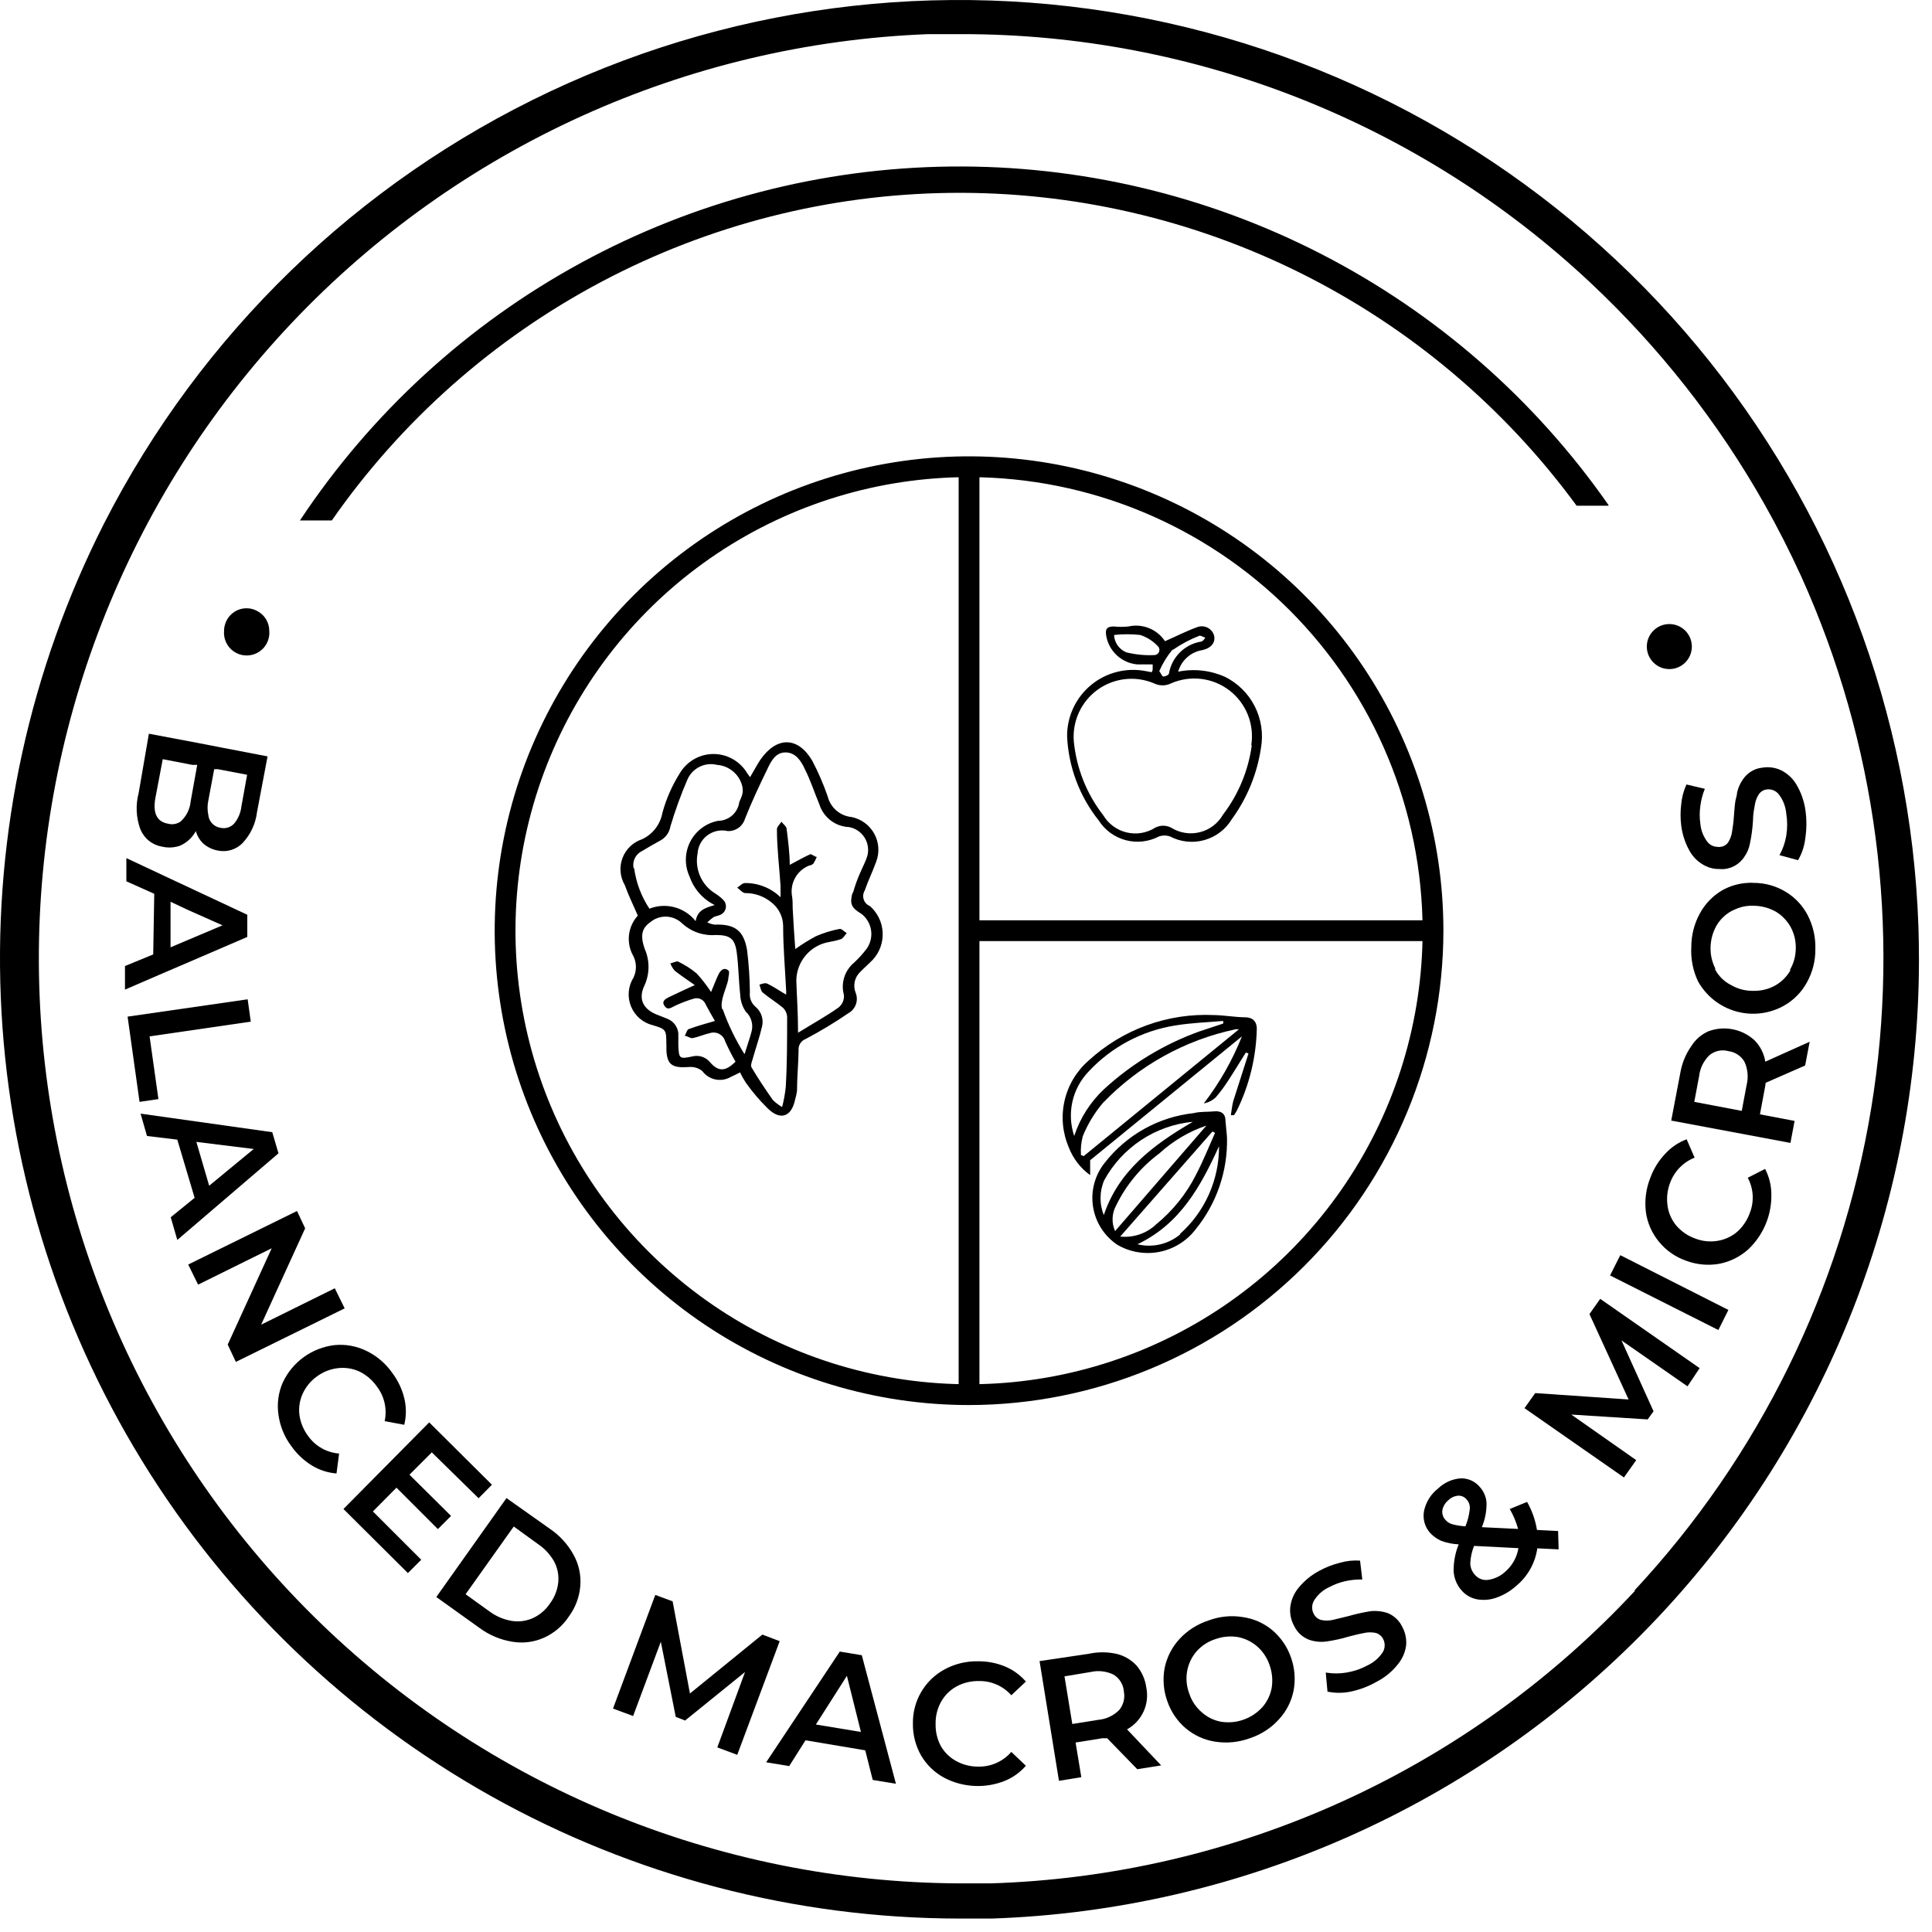 <svg width="96" height="96" viewBox="0 0 96 96" fill="none" xmlns="http://www.w3.org/2000/svg">
<path d="M11.1 37.163L9.817 36.914L7.398 36.458L6.89 39.402C6.732 39.999 6.762 40.63 6.976 41.209C7.068 41.432 7.215 41.629 7.403 41.779C7.591 41.93 7.815 42.03 8.052 42.07C8.293 42.127 8.543 42.127 8.784 42.07C8.874 42.052 8.961 42.02 9.042 41.976C9.335 41.824 9.575 41.587 9.731 41.296C9.796 41.536 9.928 41.754 10.11 41.924C10.32 42.104 10.576 42.224 10.85 42.268C11.067 42.31 11.29 42.297 11.5 42.231C11.711 42.164 11.901 42.047 12.055 41.889C12.45 41.468 12.7 40.931 12.77 40.357L13.295 37.585L11.1 37.163ZM9.473 39.824C9.438 40.207 9.26 40.564 8.973 40.822C8.887 40.882 8.788 40.923 8.684 40.943C8.58 40.962 8.474 40.959 8.371 40.934C7.751 40.831 7.562 40.349 7.751 39.496L8.087 37.723L9.559 38.007H9.8L9.473 39.824ZM11.995 40.073C11.96 40.391 11.831 40.69 11.625 40.934C11.54 41.023 11.433 41.087 11.315 41.122C11.198 41.157 11.073 41.16 10.953 41.132C10.832 41.114 10.718 41.064 10.622 40.989C10.525 40.913 10.45 40.815 10.402 40.702C10.375 40.636 10.358 40.566 10.351 40.495C10.301 40.259 10.301 40.016 10.351 39.78L10.643 38.222H10.833L12.279 38.498L11.995 40.073Z" fill="black"/>
<path d="M8.534 43.697L6.279 42.639V43.792L7.665 44.412L7.613 47.425L6.21 48.002V49.173L8.044 48.381L9.61 47.709L12.288 46.556V45.454L8.534 43.697ZM8.474 47.072V45.152V44.808L9.335 45.213L11.057 45.979L8.474 47.072Z" fill="black"/>
<path d="M12.461 50.765L12.306 49.655L6.34 50.516L6.934 54.751L7.872 54.613L7.433 51.497L12.461 50.765Z" fill="black"/>
<path d="M13.528 56.258L6.985 55.336L7.304 56.447L8.81 56.628L9.671 59.52L8.483 60.484L8.81 61.612L13.838 57.308L13.528 56.258ZM10.394 58.918L9.757 56.74L12.607 57.093L10.394 58.918Z" fill="black"/>
<path d="M16.635 64.014L12.976 65.822L15.163 61.035L14.758 60.174L9.352 62.834L9.843 63.833L13.501 62.025L11.315 66.812L11.719 67.672L17.126 65.012L16.635 64.014Z" fill="black"/>
<path d="M20.087 69.471C19.977 69.023 19.778 68.602 19.501 68.232C19.171 67.755 18.724 67.373 18.201 67.121C17.712 66.884 17.167 66.785 16.626 66.837C16.071 66.902 15.541 67.108 15.089 67.437C14.636 67.766 14.276 68.206 14.043 68.714C13.829 69.212 13.757 69.761 13.837 70.298C13.913 70.867 14.135 71.407 14.482 71.865C14.752 72.249 15.098 72.574 15.498 72.82C15.869 73.046 16.288 73.182 16.721 73.216L16.85 72.226C16.547 72.202 16.253 72.113 15.989 71.965C15.724 71.816 15.495 71.611 15.318 71.365C15.085 71.058 14.934 70.697 14.879 70.315C14.833 69.951 14.889 69.581 15.042 69.248C15.2 68.903 15.447 68.606 15.757 68.387C16.063 68.164 16.422 68.024 16.798 67.982C17.163 67.94 17.533 67.999 17.866 68.154C18.21 68.325 18.506 68.579 18.727 68.895C18.912 69.137 19.042 69.416 19.109 69.713C19.176 70.01 19.178 70.318 19.114 70.616L20.087 70.797C20.194 70.362 20.194 69.907 20.087 69.471Z" fill="black"/>
<path d="M23.781 74.447L24.444 73.776L21.327 70.677L17.066 74.981L20.268 78.166L20.931 77.503L18.529 75.102L19.7 73.922L21.758 75.98L22.412 75.325L20.346 73.277L21.456 72.166L23.781 74.447Z" fill="black"/>
<path d="M28.498 77.254C28.214 76.736 27.809 76.293 27.319 75.963L25.167 74.439L21.68 79.355L23.832 80.895C24.31 81.248 24.865 81.481 25.451 81.576C25.977 81.666 26.519 81.6 27.009 81.386C27.517 81.163 27.95 80.798 28.257 80.336C28.588 79.892 28.788 79.364 28.834 78.812C28.88 78.271 28.763 77.728 28.498 77.254ZM27.336 79.664C27.124 79.987 26.826 80.244 26.475 80.405C26.148 80.55 25.787 80.598 25.433 80.543C25.035 80.476 24.657 80.317 24.332 80.078L23.135 79.217L25.528 75.851L26.716 76.712C27.049 76.932 27.326 77.227 27.525 77.573C27.698 77.888 27.773 78.248 27.741 78.606C27.705 78.989 27.565 79.355 27.336 79.664Z" fill="black"/>
<path d="M37.881 81.222L34.283 84.149L33.422 79.57L32.561 79.251L30.46 84.898L31.459 85.268L32.836 81.575L33.577 85.311L34.042 85.492L37.02 83.082L35.643 86.827L36.633 87.197L38.742 81.549L37.881 81.222Z" fill="black"/>
<path d="M42.822 82.247L41.729 82.066L38.07 87.567L39.215 87.756L40.025 86.474L42.994 86.973L43.365 88.445L44.518 88.634L42.822 82.247ZM40.541 85.69L42.082 83.271L42.779 86.06L40.541 85.69Z" fill="black"/>
<path d="M48.624 87.782C48.237 87.788 47.854 87.693 47.514 87.507C47.194 87.334 46.928 87.074 46.748 86.758C46.567 86.417 46.478 86.034 46.49 85.647C46.483 85.265 46.578 84.888 46.765 84.554C46.945 84.235 47.21 83.973 47.531 83.797C47.872 83.614 48.255 83.522 48.642 83.53C48.945 83.524 49.246 83.584 49.524 83.706C49.802 83.828 50.05 84.009 50.252 84.236L50.975 83.556C50.692 83.23 50.339 82.974 49.942 82.807C49.513 82.63 49.053 82.543 48.59 82.548C48.017 82.538 47.451 82.675 46.946 82.944C46.459 83.206 46.053 83.596 45.774 84.073C45.494 84.55 45.352 85.095 45.362 85.647C45.354 86.206 45.497 86.756 45.775 87.24C46.051 87.706 46.45 88.087 46.929 88.342C47.389 88.581 47.896 88.717 48.415 88.742C48.933 88.768 49.451 88.681 49.933 88.488C50.334 88.324 50.691 88.067 50.975 87.739L50.252 87.051C50.05 87.284 49.8 87.471 49.519 87.597C49.238 87.724 48.933 87.787 48.624 87.782Z" fill="black"/>
<path d="M56.002 85.931C56.363 85.732 56.651 85.422 56.823 85.047C56.995 84.672 57.042 84.252 56.958 83.848C56.905 83.448 56.737 83.071 56.476 82.763C56.209 82.473 55.861 82.269 55.477 82.178C55.02 82.078 54.548 82.078 54.091 82.178L51.655 82.539L52.619 88.488L53.73 88.307L53.445 86.585L54.788 86.37C54.863 86.376 54.938 86.376 55.012 86.37L56.51 87.911L57.698 87.722L56.002 85.931ZM55.615 84.967C55.337 85.249 54.968 85.423 54.573 85.458L53.282 85.664L52.894 83.297L54.186 83.082C54.571 82.992 54.975 83.038 55.331 83.211C55.48 83.302 55.605 83.427 55.696 83.577C55.785 83.727 55.837 83.897 55.847 84.072C55.876 84.229 55.87 84.39 55.83 84.545C55.789 84.7 55.716 84.844 55.615 84.967Z" fill="black"/>
<path d="M64.154 82.376C63.975 81.844 63.654 81.371 63.225 81.007C62.808 80.657 62.301 80.43 61.761 80.353C61.182 80.257 60.588 80.317 60.04 80.525C59.489 80.704 58.994 81.021 58.602 81.447C58.232 81.851 57.979 82.348 57.87 82.884C57.768 83.431 57.812 83.996 57.999 84.52C58.178 85.048 58.496 85.518 58.92 85.88C59.338 86.232 59.844 86.461 60.384 86.543C60.963 86.633 61.556 86.574 62.106 86.371C62.657 86.19 63.153 85.87 63.543 85.441C63.913 85.043 64.166 84.552 64.275 84.021C64.381 83.471 64.339 82.904 64.154 82.376ZM63.19 83.866C63.125 84.223 62.964 84.556 62.725 84.83C62.469 85.111 62.146 85.324 61.787 85.45C61.431 85.576 61.05 85.612 60.677 85.553C60.317 85.488 59.983 85.324 59.712 85.079C59.424 84.832 59.21 84.511 59.093 84.15C58.957 83.793 58.922 83.406 58.989 83.031C59.055 82.671 59.215 82.335 59.454 82.058C59.706 81.773 60.03 81.562 60.393 81.447C60.748 81.32 61.13 81.284 61.503 81.343C61.86 81.41 62.193 81.571 62.467 81.808C62.754 82.06 62.968 82.384 63.087 82.746C63.215 83.105 63.25 83.49 63.19 83.866Z" fill="black"/>
<path d="M69.672 80.826C69.525 80.522 69.271 80.283 68.958 80.155C68.681 80.061 68.387 80.028 68.097 80.06C67.719 80.121 67.346 80.204 66.978 80.31L66.195 80.499C66.018 80.534 65.837 80.534 65.661 80.499C65.583 80.48 65.51 80.445 65.446 80.396C65.382 80.347 65.329 80.285 65.291 80.215C65.231 80.112 65.2 79.995 65.2 79.875C65.2 79.756 65.231 79.639 65.291 79.535C65.47 79.24 65.734 79.007 66.048 78.864C66.295 78.732 66.558 78.633 66.832 78.571C67.114 78.506 67.403 78.477 67.692 78.485L67.581 77.547C67.247 77.523 66.912 77.558 66.591 77.65C66.234 77.738 65.889 77.871 65.566 78.046C65.161 78.259 64.804 78.552 64.516 78.907C64.291 79.182 64.15 79.517 64.111 79.871C64.082 80.194 64.151 80.518 64.309 80.801C64.457 81.108 64.715 81.347 65.032 81.472C65.308 81.572 65.603 81.604 65.893 81.567C66.278 81.513 66.658 81.43 67.029 81.317C67.357 81.231 67.615 81.171 67.813 81.136C67.989 81.102 68.17 81.102 68.347 81.136C68.424 81.156 68.498 81.191 68.561 81.24C68.625 81.289 68.678 81.35 68.717 81.421C68.774 81.522 68.804 81.636 68.804 81.752C68.804 81.868 68.774 81.982 68.717 82.083C68.529 82.377 68.26 82.61 67.942 82.755C67.62 82.93 67.271 83.049 66.909 83.108C66.567 83.167 66.218 83.167 65.876 83.108L65.962 84.055C66.342 84.135 66.735 84.135 67.116 84.055C67.563 83.961 67.993 83.798 68.39 83.573C68.8 83.365 69.162 83.072 69.448 82.712C69.677 82.44 69.824 82.109 69.87 81.756C69.897 81.434 69.829 81.11 69.672 80.826Z" fill="black"/>
<path d="M77.421 76.075L76.371 76.023C76.292 75.533 76.126 75.061 75.88 74.629L75.019 74.982C75.199 75.293 75.338 75.625 75.433 75.972L73.633 75.885C73.787 75.514 73.866 75.117 73.866 74.715C73.858 74.416 73.745 74.13 73.547 73.906C73.432 73.762 73.285 73.646 73.118 73.569C72.951 73.491 72.767 73.453 72.583 73.458C72.164 73.49 71.768 73.666 71.464 73.957C71.101 74.236 70.851 74.637 70.758 75.085C70.722 75.279 70.732 75.478 70.785 75.668C70.839 75.857 70.936 76.032 71.068 76.178C71.224 76.342 71.412 76.474 71.619 76.566C71.895 76.667 72.186 76.725 72.48 76.738C72.309 77.162 72.224 77.615 72.23 78.072C72.251 78.426 72.39 78.763 72.626 79.028C72.822 79.255 73.089 79.41 73.384 79.467C73.706 79.526 74.039 79.499 74.348 79.389C74.714 79.262 75.05 79.063 75.338 78.804C75.908 78.334 76.283 77.668 76.388 76.936L77.447 76.987L77.421 76.075ZM72.816 75.843C72.595 75.83 72.376 75.795 72.161 75.739C72.027 75.7 71.907 75.623 71.817 75.515C71.758 75.451 71.715 75.374 71.689 75.291C71.664 75.207 71.658 75.12 71.671 75.033C71.712 74.836 71.822 74.659 71.981 74.534C72.113 74.406 72.287 74.33 72.471 74.319C72.551 74.318 72.629 74.335 72.701 74.369C72.773 74.404 72.835 74.454 72.885 74.517C72.942 74.582 72.985 74.659 73.01 74.742C73.036 74.825 73.043 74.913 73.031 74.999C73 75.289 72.927 75.573 72.816 75.843ZM74.804 78.089C74.567 78.313 74.266 78.457 73.943 78.503C73.822 78.52 73.698 78.506 73.584 78.462C73.469 78.418 73.368 78.347 73.289 78.253C73.142 78.096 73.06 77.891 73.057 77.676C73.071 77.381 73.135 77.09 73.246 76.815L75.45 76.927C75.376 77.378 75.148 77.789 74.804 78.089Z" fill="black"/>
<path d="M84.454 67.982L79.513 64.539L78.979 65.296L80.924 69.54L76.284 69.222L75.751 69.971L80.692 73.414L81.303 72.553L78.075 70.289L81.871 70.53L82.164 70.126L80.571 66.605L83.851 68.886L84.454 67.982Z" fill="black"/>
<path d="M80.511 62.369L80.003 63.376L85.384 66.088L85.883 65.09L80.511 62.369Z" fill="black"/>
<path d="M87.707 58.082L86.846 58.522C86.986 58.784 87.069 59.073 87.088 59.37C87.107 59.667 87.063 59.965 86.958 60.243C86.832 60.609 86.616 60.938 86.33 61.199C86.053 61.437 85.717 61.595 85.357 61.655C84.981 61.72 84.594 61.681 84.238 61.543C83.875 61.416 83.552 61.196 83.3 60.906C83.065 60.626 82.913 60.286 82.861 59.925C82.804 59.542 82.845 59.151 82.981 58.788C83.083 58.503 83.245 58.242 83.456 58.024C83.667 57.806 83.921 57.635 84.204 57.523L83.808 56.61C83.403 56.762 83.04 57.007 82.749 57.325C82.423 57.666 82.171 58.07 82.008 58.513C81.788 59.058 81.711 59.651 81.784 60.235C81.86 60.773 82.084 61.279 82.43 61.698C82.784 62.133 83.252 62.461 83.782 62.645C84.304 62.84 84.868 62.894 85.417 62.8C85.951 62.699 86.448 62.455 86.855 62.094C87.234 61.741 87.533 61.311 87.734 60.833C87.934 60.355 88.031 59.84 88.017 59.322C88.013 58.89 87.906 58.465 87.707 58.082Z" fill="black"/>
<path d="M87.735 53.804L89.697 52.943L89.921 51.764L87.717 52.754C87.654 52.349 87.465 51.976 87.175 51.686C86.873 51.412 86.502 51.225 86.101 51.146C85.701 51.067 85.286 51.099 84.902 51.239C84.547 51.393 84.247 51.651 84.042 51.979C83.777 52.356 83.595 52.784 83.508 53.236L83.043 55.681L88.966 56.791L89.172 55.698L87.451 55.371L87.7 54.036C87.716 53.96 87.728 53.882 87.735 53.804ZM86.788 53.916L86.547 55.199L84.188 54.751L84.429 53.468C84.475 53.076 84.654 52.711 84.937 52.435C85.065 52.328 85.218 52.253 85.381 52.217C85.544 52.181 85.714 52.185 85.875 52.229C86.042 52.249 86.202 52.307 86.343 52.4C86.483 52.493 86.6 52.617 86.684 52.763C86.848 53.124 86.884 53.531 86.788 53.916Z" fill="black"/>
<path d="M89.825 45.48C89.574 44.995 89.192 44.589 88.723 44.309C88.245 44.021 87.698 43.869 87.139 43.87C87.042 43.861 86.944 43.861 86.847 43.87C86.399 43.894 85.963 44.02 85.573 44.24C85.104 44.516 84.72 44.915 84.462 45.394C84.184 45.903 84.039 46.475 84.04 47.055C84.007 47.639 84.12 48.221 84.368 48.751C84.568 49.115 84.84 49.436 85.166 49.695C85.492 49.953 85.866 50.144 86.267 50.256C86.668 50.368 87.087 50.4 87.499 50.348C87.912 50.297 88.311 50.163 88.672 49.956C89.145 49.683 89.532 49.283 89.791 48.803C90.07 48.297 90.213 47.727 90.204 47.15C90.221 46.57 90.09 45.996 89.825 45.48ZM88.964 48.217C88.782 48.534 88.517 48.796 88.198 48.975C87.864 49.158 87.486 49.247 87.105 49.233H87.053C86.69 49.23 86.334 49.132 86.02 48.949C85.684 48.781 85.407 48.513 85.228 48.183V48.114C85.07 47.799 84.99 47.451 84.996 47.098C84.999 46.719 85.097 46.346 85.28 46.014C85.46 45.697 85.726 45.438 86.046 45.264L86.192 45.196C86.427 45.085 86.682 45.02 86.941 45.006H87.139C87.519 45.011 87.891 45.108 88.224 45.29C88.537 45.475 88.795 45.74 88.973 46.056C89.156 46.391 89.245 46.769 89.231 47.15C89.225 47.513 89.127 47.868 88.947 48.183L88.964 48.217Z" fill="black"/>
<path d="M89.714 40.28C89.652 39.824 89.5 39.385 89.266 38.988C89.086 38.681 88.819 38.432 88.5 38.274C88.211 38.137 87.886 38.092 87.57 38.145C87.237 38.178 86.928 38.338 86.709 38.592C86.514 38.823 86.378 39.098 86.313 39.393C86.313 39.505 86.262 39.634 86.236 39.772C86.21 39.909 86.176 40.245 86.158 40.538C86.141 40.831 86.098 41.132 86.064 41.33C86.04 41.51 85.979 41.683 85.883 41.838C85.841 41.905 85.784 41.962 85.717 42.003C85.65 42.045 85.574 42.071 85.496 42.079C85.442 42.092 85.386 42.092 85.332 42.079C85.242 42.077 85.153 42.056 85.072 42.017C84.99 41.978 84.918 41.923 84.859 41.855C84.644 41.586 84.515 41.259 84.488 40.917C84.448 40.631 84.448 40.341 84.488 40.056C84.525 39.76 84.601 39.471 84.712 39.195L83.8 38.98C83.659 39.284 83.572 39.61 83.541 39.944C83.494 40.307 83.494 40.674 83.541 41.037C83.6 41.492 83.749 41.932 83.981 42.328C84.164 42.634 84.433 42.88 84.755 43.034C84.969 43.138 85.206 43.189 85.444 43.181C85.527 43.189 85.611 43.189 85.694 43.181C86.026 43.143 86.333 42.984 86.554 42.733C86.597 42.688 86.634 42.639 86.666 42.587C86.808 42.392 86.904 42.169 86.95 41.932C87.031 41.552 87.082 41.167 87.105 40.779C87.105 40.443 87.166 40.176 87.2 39.978C87.228 39.8 87.292 39.63 87.389 39.479C87.432 39.411 87.488 39.354 87.555 39.311C87.622 39.268 87.698 39.24 87.777 39.229C87.891 39.211 88.008 39.224 88.115 39.266C88.223 39.309 88.317 39.379 88.388 39.47C88.6 39.747 88.728 40.079 88.758 40.426C88.818 40.791 88.818 41.163 88.758 41.528C88.702 41.866 88.588 42.192 88.422 42.492L89.344 42.742C89.539 42.407 89.662 42.034 89.705 41.648C89.773 41.195 89.776 40.734 89.714 40.28Z" fill="black"/>
<path d="M95.326 46.048C94.96 35.484 91.095 25.341 84.34 17.212C77.584 9.083 68.319 3.428 58.001 1.136C47.682 -1.157 36.895 0.042 27.332 4.546C17.77 9.049 9.973 16.601 5.168 26.015C1.478 33.286 -0.289 41.381 0.038 49.528C0.365 57.675 2.774 65.602 7.036 72.553C11.297 79.504 17.268 85.248 24.38 89.236C31.492 93.223 39.507 95.322 47.66 95.332H49.279C61.631 94.915 73.338 89.718 81.933 80.837C90.528 71.956 95.339 60.085 95.352 47.726C95.352 47.158 95.343 46.599 95.326 46.048ZM81.251 79.036C77.139 83.457 72.192 87.018 66.695 89.516C61.199 92.013 55.261 93.396 49.227 93.584H47.66C35.644 93.524 24.128 88.76 15.582 80.312C7.035 71.864 2.137 60.405 1.937 48.39C1.736 36.375 6.25 24.759 14.51 16.031C22.77 7.303 34.12 2.157 46.128 1.696H47.712C59.357 1.671 70.57 6.1 79.056 14.075C82.462 17.273 85.365 20.968 87.665 25.034C88.327 26.205 88.939 27.41 89.498 28.633C93.241 36.915 94.451 46.12 92.976 55.088C91.501 64.056 87.406 72.388 81.208 79.036H81.251Z" fill="black"/>
<path d="M79.925 25.129H78.341C74.766 20.249 70.077 16.293 64.666 13.589C59.254 10.886 53.275 9.513 47.227 9.584C41.178 9.656 35.233 11.17 29.887 14.001C24.541 16.832 19.947 20.897 16.488 25.86H14.904C18.448 20.517 23.244 16.122 28.875 13.057C34.506 9.992 40.801 8.35 47.212 8.275C53.623 8.199 59.955 9.692 65.656 12.624C71.358 15.555 76.257 19.836 79.925 25.094V25.129Z" fill="black"/>
<path d="M13.38 31.344C13.394 31.5 13.375 31.657 13.325 31.805C13.275 31.953 13.194 32.089 13.089 32.205C12.983 32.32 12.854 32.412 12.711 32.475C12.568 32.538 12.414 32.57 12.257 32.57C12.101 32.57 11.946 32.538 11.803 32.475C11.66 32.412 11.531 32.32 11.426 32.205C11.32 32.089 11.239 31.953 11.189 31.805C11.139 31.657 11.12 31.5 11.134 31.344C11.133 31.233 11.151 31.123 11.185 31.017C11.254 30.788 11.395 30.587 11.588 30.444C11.78 30.301 12.013 30.224 12.253 30.225C12.427 30.224 12.598 30.265 12.752 30.346C12.94 30.436 13.099 30.578 13.21 30.755C13.321 30.931 13.38 31.136 13.38 31.344Z" fill="black"/>
<path d="M82.948 33.247C83.566 33.247 84.067 32.746 84.067 32.128C84.067 31.51 83.566 31.009 82.948 31.009C82.33 31.009 81.829 31.51 81.829 32.128C81.829 32.746 82.33 33.247 82.948 33.247Z" fill="black"/>
<path d="M48.151 69.816C43.49 69.816 38.933 68.434 35.056 65.844C31.18 63.254 28.159 59.573 26.375 55.266C24.591 50.959 24.125 46.219 25.034 41.647C25.943 37.075 28.188 32.875 31.485 29.579C34.781 26.282 38.981 24.038 43.553 23.128C48.125 22.219 52.864 22.686 57.171 24.47C61.478 26.253 65.159 29.274 67.749 33.151C70.339 37.027 71.722 41.584 71.722 46.246C71.715 52.495 69.23 58.486 64.811 62.905C60.392 67.324 54.401 69.809 48.151 69.816ZM48.151 23.708C43.694 23.708 39.337 25.03 35.63 27.507C31.924 29.983 29.035 33.503 27.33 37.621C25.624 41.739 25.177 46.271 26.047 50.642C26.917 55.014 29.063 59.03 32.215 62.182C35.367 65.334 39.383 67.48 43.755 68.35C48.126 69.22 52.658 68.773 56.776 67.067C60.894 65.362 64.414 62.473 66.891 58.767C69.367 55.06 70.689 50.703 70.689 46.246C70.68 40.271 68.302 34.544 64.078 30.319C59.853 26.095 54.126 23.717 48.151 23.708Z" fill="black"/>
<path d="M48.668 23.191H47.635V69.299H48.668V23.191Z" fill="black"/>
<path d="M71.205 45.729H48.151V46.762H71.205V45.729Z" fill="black"/>
<path d="M43.537 42.819C43.623 42.593 43.659 42.352 43.643 42.111C43.626 41.871 43.557 41.636 43.441 41.425C43.324 41.214 43.163 41.03 42.969 40.888C42.775 40.745 42.551 40.646 42.315 40.598C42.035 40.571 41.771 40.458 41.558 40.274C41.346 40.091 41.195 39.846 41.127 39.574C40.917 38.964 40.661 38.371 40.361 37.8C39.646 36.586 38.587 36.586 37.778 37.757C37.597 38.032 37.451 38.317 37.27 38.618L37.133 38.428C36.961 38.136 36.716 37.893 36.421 37.724C36.127 37.555 35.793 37.466 35.454 37.466C35.114 37.466 34.781 37.555 34.486 37.724C34.192 37.893 33.947 38.136 33.775 38.428C33.393 39.037 33.103 39.698 32.914 40.391C32.863 40.674 32.745 40.94 32.57 41.168C32.394 41.396 32.167 41.578 31.907 41.7C31.685 41.773 31.482 41.895 31.313 42.057C31.145 42.218 31.014 42.416 30.931 42.635C30.849 42.853 30.816 43.088 30.836 43.321C30.856 43.554 30.928 43.779 31.046 43.981C31.227 44.489 31.468 44.971 31.692 45.496C31.446 45.767 31.292 46.109 31.253 46.472C31.215 46.836 31.293 47.203 31.477 47.519C31.557 47.684 31.599 47.865 31.599 48.049C31.599 48.232 31.557 48.413 31.477 48.578C31.344 48.79 31.264 49.031 31.243 49.28C31.222 49.529 31.261 49.78 31.356 50.011C31.451 50.243 31.599 50.448 31.79 50.611C31.98 50.773 32.206 50.888 32.449 50.945C33.112 51.143 33.104 51.178 33.112 51.901C33.117 51.953 33.117 52.004 33.112 52.056C33.112 52.917 33.396 53.08 34.231 53.02C34.47 52.996 34.708 53.068 34.894 53.218C35.053 53.434 35.286 53.583 35.548 53.637C35.811 53.691 36.084 53.646 36.315 53.511C36.461 53.45 36.599 53.373 36.771 53.287C36.857 53.465 36.955 53.638 37.064 53.803C37.385 54.256 37.745 54.679 38.14 55.069C38.777 55.697 39.328 55.499 39.508 54.639C39.551 54.498 39.582 54.354 39.603 54.208C39.603 53.537 39.672 52.865 39.681 52.194C39.669 52.073 39.697 51.953 39.761 51.85C39.825 51.747 39.921 51.668 40.034 51.626C40.767 51.239 41.477 50.811 42.16 50.343C42.331 50.248 42.461 50.095 42.527 49.911C42.594 49.728 42.592 49.526 42.522 49.344C42.447 49.165 42.43 48.968 42.471 48.778C42.513 48.589 42.611 48.417 42.754 48.285C42.952 48.079 43.176 47.889 43.374 47.683C43.541 47.499 43.67 47.285 43.753 47.051C43.836 46.818 43.872 46.57 43.858 46.322C43.844 46.075 43.782 45.832 43.673 45.609C43.565 45.386 43.413 45.187 43.227 45.023C43.155 44.994 43.09 44.95 43.036 44.893C42.983 44.837 42.943 44.769 42.918 44.695C42.893 44.622 42.885 44.543 42.894 44.466C42.903 44.389 42.928 44.314 42.969 44.248C43.133 43.766 43.365 43.301 43.537 42.819ZM31.485 43.146C31.447 42.976 31.468 42.798 31.545 42.642C31.622 42.485 31.749 42.359 31.907 42.285C32.208 42.104 32.518 41.924 32.837 41.751C32.961 41.679 33.067 41.581 33.149 41.464C33.231 41.346 33.286 41.212 33.31 41.071C33.55 40.266 33.837 39.475 34.171 38.704C34.296 38.436 34.511 38.22 34.778 38.093C35.045 37.965 35.348 37.935 35.635 38.007C35.928 38.029 36.206 38.144 36.43 38.334C36.655 38.524 36.813 38.78 36.883 39.066C36.913 39.202 36.913 39.343 36.883 39.479C36.842 39.605 36.793 39.729 36.736 39.849C36.703 40.107 36.578 40.344 36.383 40.517C36.188 40.689 35.938 40.785 35.678 40.787C35.383 40.844 35.105 40.967 34.866 41.148C34.626 41.328 34.431 41.561 34.294 41.828C34.158 42.096 34.085 42.391 34.08 42.691C34.075 42.99 34.139 43.288 34.266 43.559C34.48 44.176 34.928 44.683 35.514 44.971C35.023 45.117 34.653 45.229 34.567 45.772C34.301 45.435 33.934 45.194 33.52 45.082C33.106 44.97 32.667 44.995 32.269 45.152C31.869 44.549 31.61 43.863 31.511 43.146H31.485ZM35.884 50.145C35.764 49.723 36.074 49.172 36.185 48.681C36.185 48.526 36.28 48.268 36.185 48.217C35.962 48.044 35.798 48.217 35.695 48.432C35.592 48.647 35.462 48.983 35.333 49.293C35.12 48.967 34.881 48.659 34.619 48.371C34.329 48.132 34.011 47.93 33.672 47.769C33.594 47.769 33.431 47.838 33.31 47.872C33.361 48.004 33.434 48.126 33.526 48.234C33.844 48.483 34.18 48.707 34.524 48.948C34.033 49.172 33.663 49.344 33.25 49.542C33.086 49.62 32.854 49.74 33.018 49.981C33.181 50.222 33.345 50.067 33.534 49.981C33.84 49.836 34.156 49.715 34.481 49.62C34.597 49.586 34.722 49.597 34.831 49.651C34.94 49.706 35.024 49.799 35.066 49.912C35.213 50.188 35.368 50.463 35.523 50.73C35.066 50.868 34.662 50.971 34.249 51.126C34.145 51.126 34.094 51.35 34.025 51.471C34.154 51.471 34.3 51.608 34.421 51.583C34.722 51.522 34.998 51.393 35.282 51.333C35.357 51.309 35.437 51.301 35.516 51.308C35.595 51.316 35.672 51.339 35.742 51.377C35.811 51.415 35.873 51.466 35.922 51.528C35.972 51.59 36.009 51.661 36.031 51.737C36.185 52.084 36.358 52.424 36.547 52.753C36.039 53.261 35.686 53.261 35.256 52.753C35.15 52.635 35.014 52.548 34.862 52.503C34.71 52.457 34.548 52.455 34.395 52.495C33.758 52.633 33.732 52.598 33.706 51.944C33.706 51.746 33.706 51.548 33.706 51.35C33.693 51.192 33.635 51.041 33.541 50.913C33.447 50.786 33.319 50.687 33.172 50.627L32.716 50.446C31.976 50.179 31.683 49.663 32.028 48.957C32.157 48.67 32.224 48.359 32.224 48.044C32.224 47.73 32.157 47.419 32.028 47.132C31.804 46.469 31.898 46.116 32.312 45.823C32.538 45.633 32.827 45.535 33.121 45.548C33.416 45.561 33.696 45.684 33.904 45.892C34.127 46.094 34.388 46.249 34.672 46.346C34.956 46.444 35.258 46.483 35.557 46.46C36.254 46.46 36.513 46.615 36.607 47.321C36.702 48.027 36.702 48.716 36.779 49.404C36.787 49.712 36.882 50.011 37.055 50.265C37.196 50.395 37.296 50.561 37.345 50.746C37.394 50.931 37.389 51.125 37.331 51.307C37.244 51.634 37.124 51.961 36.995 52.383C36.553 51.679 36.189 50.928 35.91 50.145H35.884ZM42.358 44.368C42.212 44.919 42.306 45.109 42.806 45.41C43.062 45.608 43.233 45.897 43.282 46.218C43.332 46.538 43.257 46.865 43.072 47.132C42.881 47.385 42.668 47.621 42.435 47.838C42.206 48.029 42.036 48.283 41.948 48.569C41.859 48.855 41.855 49.16 41.936 49.447C41.944 49.566 41.923 49.684 41.876 49.792C41.828 49.9 41.754 49.994 41.661 50.067C41.049 50.498 40.395 50.859 39.655 51.316C39.655 50.343 39.594 49.525 39.569 48.733C39.571 48.269 39.737 47.821 40.038 47.468C40.339 47.115 40.755 46.88 41.213 46.805C41.408 46.772 41.601 46.726 41.79 46.667C41.902 46.615 41.979 46.469 42.074 46.366C41.953 46.297 41.816 46.133 41.712 46.159C41.31 46.236 40.917 46.358 40.541 46.521C40.187 46.712 39.845 46.925 39.517 47.158C39.465 46.469 39.422 45.797 39.388 45.135C39.388 44.911 39.388 44.678 39.345 44.463C39.308 44.16 39.372 43.852 39.528 43.589C39.684 43.326 39.922 43.122 40.206 43.008C40.275 43.008 40.378 42.957 40.421 42.905C40.486 42.801 40.54 42.692 40.584 42.578C40.473 42.578 40.335 42.423 40.257 42.449C39.913 42.604 39.586 42.793 39.242 42.974C39.242 42.414 39.164 41.803 39.087 41.192C39.087 41.063 38.914 40.951 38.828 40.83C38.751 40.959 38.596 41.089 38.605 41.218C38.605 42.156 38.725 43.086 38.785 44.024C38.785 44.188 38.785 44.351 38.785 44.584C38.313 44.126 37.679 43.872 37.021 43.878C36.883 43.878 36.762 44.024 36.633 44.11C36.762 44.196 36.891 44.368 37.029 44.377C37.511 44.373 37.978 44.541 38.346 44.85C38.521 44.99 38.663 45.166 38.761 45.367C38.86 45.569 38.912 45.789 38.914 46.013C38.914 47.072 39.009 48.122 39.061 49.181C39.069 49.261 39.069 49.342 39.061 49.422C38.734 49.232 38.441 49.026 38.131 48.879C38.028 48.828 37.864 48.879 37.735 48.931C37.787 49.06 37.804 49.241 37.899 49.318C38.217 49.585 38.587 49.809 38.906 50.076C39.028 50.194 39.102 50.354 39.112 50.524C39.112 51.686 39.112 52.848 39.044 54.01C39.009 54.347 38.949 54.681 38.863 55.009C38.697 54.913 38.544 54.798 38.407 54.664C38.036 54.139 37.675 53.597 37.348 53.046C37.287 52.96 37.348 52.779 37.391 52.65C37.546 52.099 37.735 51.565 37.864 51.014C37.91 50.833 37.903 50.643 37.843 50.466C37.784 50.288 37.674 50.132 37.529 50.016C37.43 49.929 37.354 49.819 37.308 49.696C37.261 49.573 37.245 49.44 37.262 49.31C37.255 48.613 37.209 47.918 37.124 47.227C36.96 46.228 36.513 45.909 35.505 45.944C35.38 45.926 35.258 45.889 35.144 45.832C35.241 45.739 35.345 45.653 35.454 45.574C35.54 45.522 35.652 45.522 35.755 45.47C35.831 45.446 35.898 45.402 35.952 45.344C36.005 45.285 36.042 45.214 36.06 45.136C36.077 45.059 36.074 44.978 36.051 44.903C36.028 44.827 35.985 44.758 35.927 44.704C35.806 44.582 35.67 44.475 35.523 44.386C35.197 44.182 34.941 43.885 34.787 43.533C34.633 43.181 34.59 42.791 34.662 42.414C34.672 42.236 34.721 42.063 34.806 41.906C34.89 41.749 35.008 41.613 35.151 41.506C35.293 41.4 35.457 41.326 35.632 41.289C35.806 41.253 35.986 41.255 36.16 41.295C36.352 41.303 36.541 41.246 36.697 41.134C36.853 41.021 36.967 40.86 37.021 40.675C37.365 39.815 37.727 39.04 38.114 38.248C38.295 37.86 38.519 37.387 39.026 37.387C39.534 37.387 39.81 37.809 40.008 38.248C40.283 38.799 40.473 39.393 40.714 39.969C40.814 40.286 41.009 40.563 41.272 40.765C41.535 40.967 41.854 41.083 42.186 41.097C42.343 41.125 42.492 41.185 42.624 41.274C42.757 41.363 42.869 41.478 42.955 41.612C43.041 41.746 43.098 41.897 43.122 42.054C43.147 42.211 43.139 42.372 43.098 42.526C43.004 42.836 42.84 43.129 42.711 43.439C42.58 43.741 42.471 44.051 42.384 44.368H42.358Z" fill="black"/>
<path d="M60.875 33.634C60.143 33.306 59.327 33.216 58.542 33.376C58.62 33.098 58.777 32.848 58.994 32.657C59.211 32.466 59.478 32.342 59.764 32.3C60.212 32.188 60.41 31.904 60.324 31.568C60.297 31.483 60.253 31.404 60.194 31.337C60.135 31.27 60.063 31.216 59.982 31.178C59.9 31.141 59.812 31.121 59.723 31.12C59.633 31.119 59.545 31.137 59.463 31.172C58.938 31.362 58.438 31.62 57.888 31.861C57.695 31.569 57.418 31.342 57.093 31.212C56.769 31.081 56.412 31.052 56.071 31.129C55.831 31.155 55.588 31.155 55.348 31.129C55.004 31.129 54.918 31.25 54.961 31.551C55.017 31.933 55.201 32.286 55.482 32.551C55.763 32.817 56.125 32.98 56.51 33.014C56.76 33.014 57.009 33.014 57.276 33.014C57.276 33.109 57.276 33.169 57.276 33.221C57.276 33.273 57.276 33.316 57.225 33.402L56.949 33.35C56.47 33.254 55.975 33.266 55.502 33.386C55.028 33.505 54.586 33.729 54.21 34.041C53.834 34.353 53.532 34.745 53.327 35.188C53.121 35.632 53.018 36.115 53.024 36.604C53.097 38.12 53.645 39.575 54.59 40.762C54.898 41.247 55.377 41.598 55.932 41.747C56.487 41.895 57.078 41.829 57.586 41.563C57.765 41.502 57.959 41.502 58.137 41.563C58.663 41.839 59.273 41.903 59.845 41.743C60.416 41.583 60.905 41.211 61.21 40.702C61.971 39.657 62.467 38.443 62.657 37.164C62.78 36.462 62.673 35.739 62.352 35.103C62.03 34.467 61.512 33.952 60.875 33.634ZM58.292 32.283C58.702 31.998 59.144 31.764 59.609 31.585C59.678 31.585 59.799 31.654 59.893 31.689C59.833 31.758 59.773 31.861 59.695 31.878C59.295 31.941 58.925 32.127 58.636 32.411C58.347 32.695 58.154 33.063 58.086 33.462C58.086 33.531 57.922 33.608 57.827 33.617C57.733 33.626 57.715 33.488 57.603 33.35C57.769 32.965 57.99 32.605 58.258 32.283H58.292ZM55.959 32.412C55.788 32.34 55.64 32.221 55.533 32.069C55.426 31.916 55.365 31.737 55.357 31.551C55.789 31.503 56.224 31.503 56.657 31.551C56.984 31.658 57.28 31.844 57.517 32.093C57.557 32.126 57.586 32.169 57.6 32.218C57.615 32.267 57.615 32.319 57.6 32.367C57.586 32.416 57.557 32.459 57.518 32.492C57.478 32.524 57.43 32.544 57.38 32.55C56.902 32.575 56.423 32.528 55.959 32.412ZM62.2 37.035C62.03 38.287 61.537 39.473 60.771 40.478C60.648 40.694 60.482 40.883 60.284 41.033C60.086 41.184 59.859 41.292 59.618 41.352C59.377 41.413 59.126 41.424 58.88 41.384C58.634 41.345 58.399 41.256 58.189 41.124C58.068 41.062 57.933 41.029 57.797 41.029C57.661 41.029 57.527 41.062 57.405 41.124C57.197 41.257 56.964 41.346 56.719 41.388C56.476 41.429 56.226 41.421 55.985 41.364C55.744 41.307 55.517 41.202 55.318 41.056C55.118 40.91 54.95 40.725 54.823 40.513C54.001 39.458 53.494 38.193 53.359 36.862C53.315 36.368 53.399 35.871 53.603 35.419C53.807 34.967 54.125 34.576 54.525 34.283C54.926 33.99 55.395 33.806 55.888 33.748C56.38 33.69 56.879 33.761 57.337 33.953C57.47 34.02 57.617 34.055 57.767 34.055C57.916 34.055 58.064 34.02 58.197 33.953C58.668 33.748 59.186 33.673 59.696 33.736C60.206 33.799 60.689 33.998 61.096 34.312C61.502 34.627 61.817 35.044 62.007 35.522C62.196 35.999 62.254 36.519 62.175 37.026L62.2 37.035Z" fill="black"/>
<path d="M61.925 50.55C61.391 50.55 60.849 50.446 60.315 50.438C59.181 50.386 58.049 50.558 56.982 50.945C55.916 51.332 54.936 51.926 54.1 52.693C53.499 53.213 53.079 53.91 52.9 54.683C52.72 55.456 52.791 56.267 53.101 56.998C53.313 57.557 53.684 58.041 54.169 58.392V57.652L61.71 51.497C61.237 52.69 60.599 53.811 59.816 54.828C60.039 54.787 60.245 54.682 60.41 54.527C60.643 54.256 60.856 53.968 61.047 53.666C61.34 53.218 61.615 52.754 61.908 52.297L62.037 52.349C61.787 53.141 61.529 53.924 61.279 54.716C61.219 54.94 61.202 55.181 61.159 55.414H61.314C61.367 55.339 61.416 55.262 61.46 55.181C62.083 53.909 62.421 52.517 62.45 51.101C62.441 50.765 62.269 50.576 61.925 50.55ZM54.1 53.236C55.239 52.016 56.755 51.213 58.404 50.954C59.187 50.825 59.988 50.799 60.78 50.73C60.784 50.773 60.784 50.817 60.78 50.86L59.583 51.256C57.833 51.888 56.227 52.862 54.857 54.122C54.176 54.761 53.667 55.56 53.377 56.447C53.191 55.897 53.161 55.306 53.288 54.74C53.416 54.174 53.697 53.653 54.1 53.236ZM53.85 57.445L53.712 57.394C53.69 57.075 53.722 56.755 53.807 56.447C54.05 55.853 54.384 55.301 54.797 54.811C56.579 52.953 58.88 51.675 61.4 51.144H61.563L53.85 57.445Z" fill="black"/>
<path d="M60.892 55.68C60.892 55.319 60.659 55.19 60.324 55.224C59.988 55.258 59.652 55.224 59.316 55.31C58.451 55.405 57.613 55.672 56.853 56.096C56.093 56.521 55.426 57.094 54.891 57.781C54.65 58.083 54.473 58.433 54.373 58.807C54.273 59.181 54.252 59.572 54.312 59.955C54.371 60.337 54.508 60.704 54.717 61.031C54.925 61.357 55.198 61.637 55.52 61.853C56.149 62.22 56.889 62.345 57.604 62.206C58.318 62.066 58.958 61.672 59.402 61.095C60.452 59.81 61.008 58.192 60.969 56.533C60.961 56.343 60.917 56.016 60.892 55.68ZM54.866 60.424C54.746 60.143 54.685 59.842 54.685 59.537C54.685 59.232 54.746 58.931 54.866 58.65C55.306 57.842 55.939 57.154 56.707 56.647C57.475 56.139 58.357 55.828 59.273 55.741C57.31 56.886 55.572 58.168 54.831 60.424H54.866ZM55.408 61.173C55.317 60.971 55.275 60.751 55.284 60.529C55.293 60.308 55.353 60.093 55.46 59.899C55.957 58.879 56.692 57.993 57.603 57.316C58.278 56.696 59.076 56.224 59.945 55.93L55.408 61.173ZM55.666 61.44L60.246 56.223L60.375 56.292C60.065 56.989 59.781 57.695 59.428 58.375C58.947 59.325 58.273 60.163 57.448 60.837C57.209 61.065 56.922 61.238 56.608 61.342C56.294 61.446 55.96 61.48 55.632 61.44H55.666ZM58.662 61.319C58.371 61.568 58.024 61.744 57.652 61.832C57.279 61.92 56.89 61.919 56.519 61.827C58.653 60.811 59.669 58.934 60.573 56.954C60.577 57.778 60.406 58.594 60.071 59.346C59.735 60.099 59.243 60.771 58.628 61.319H58.662Z" fill="black"/>
</svg>
